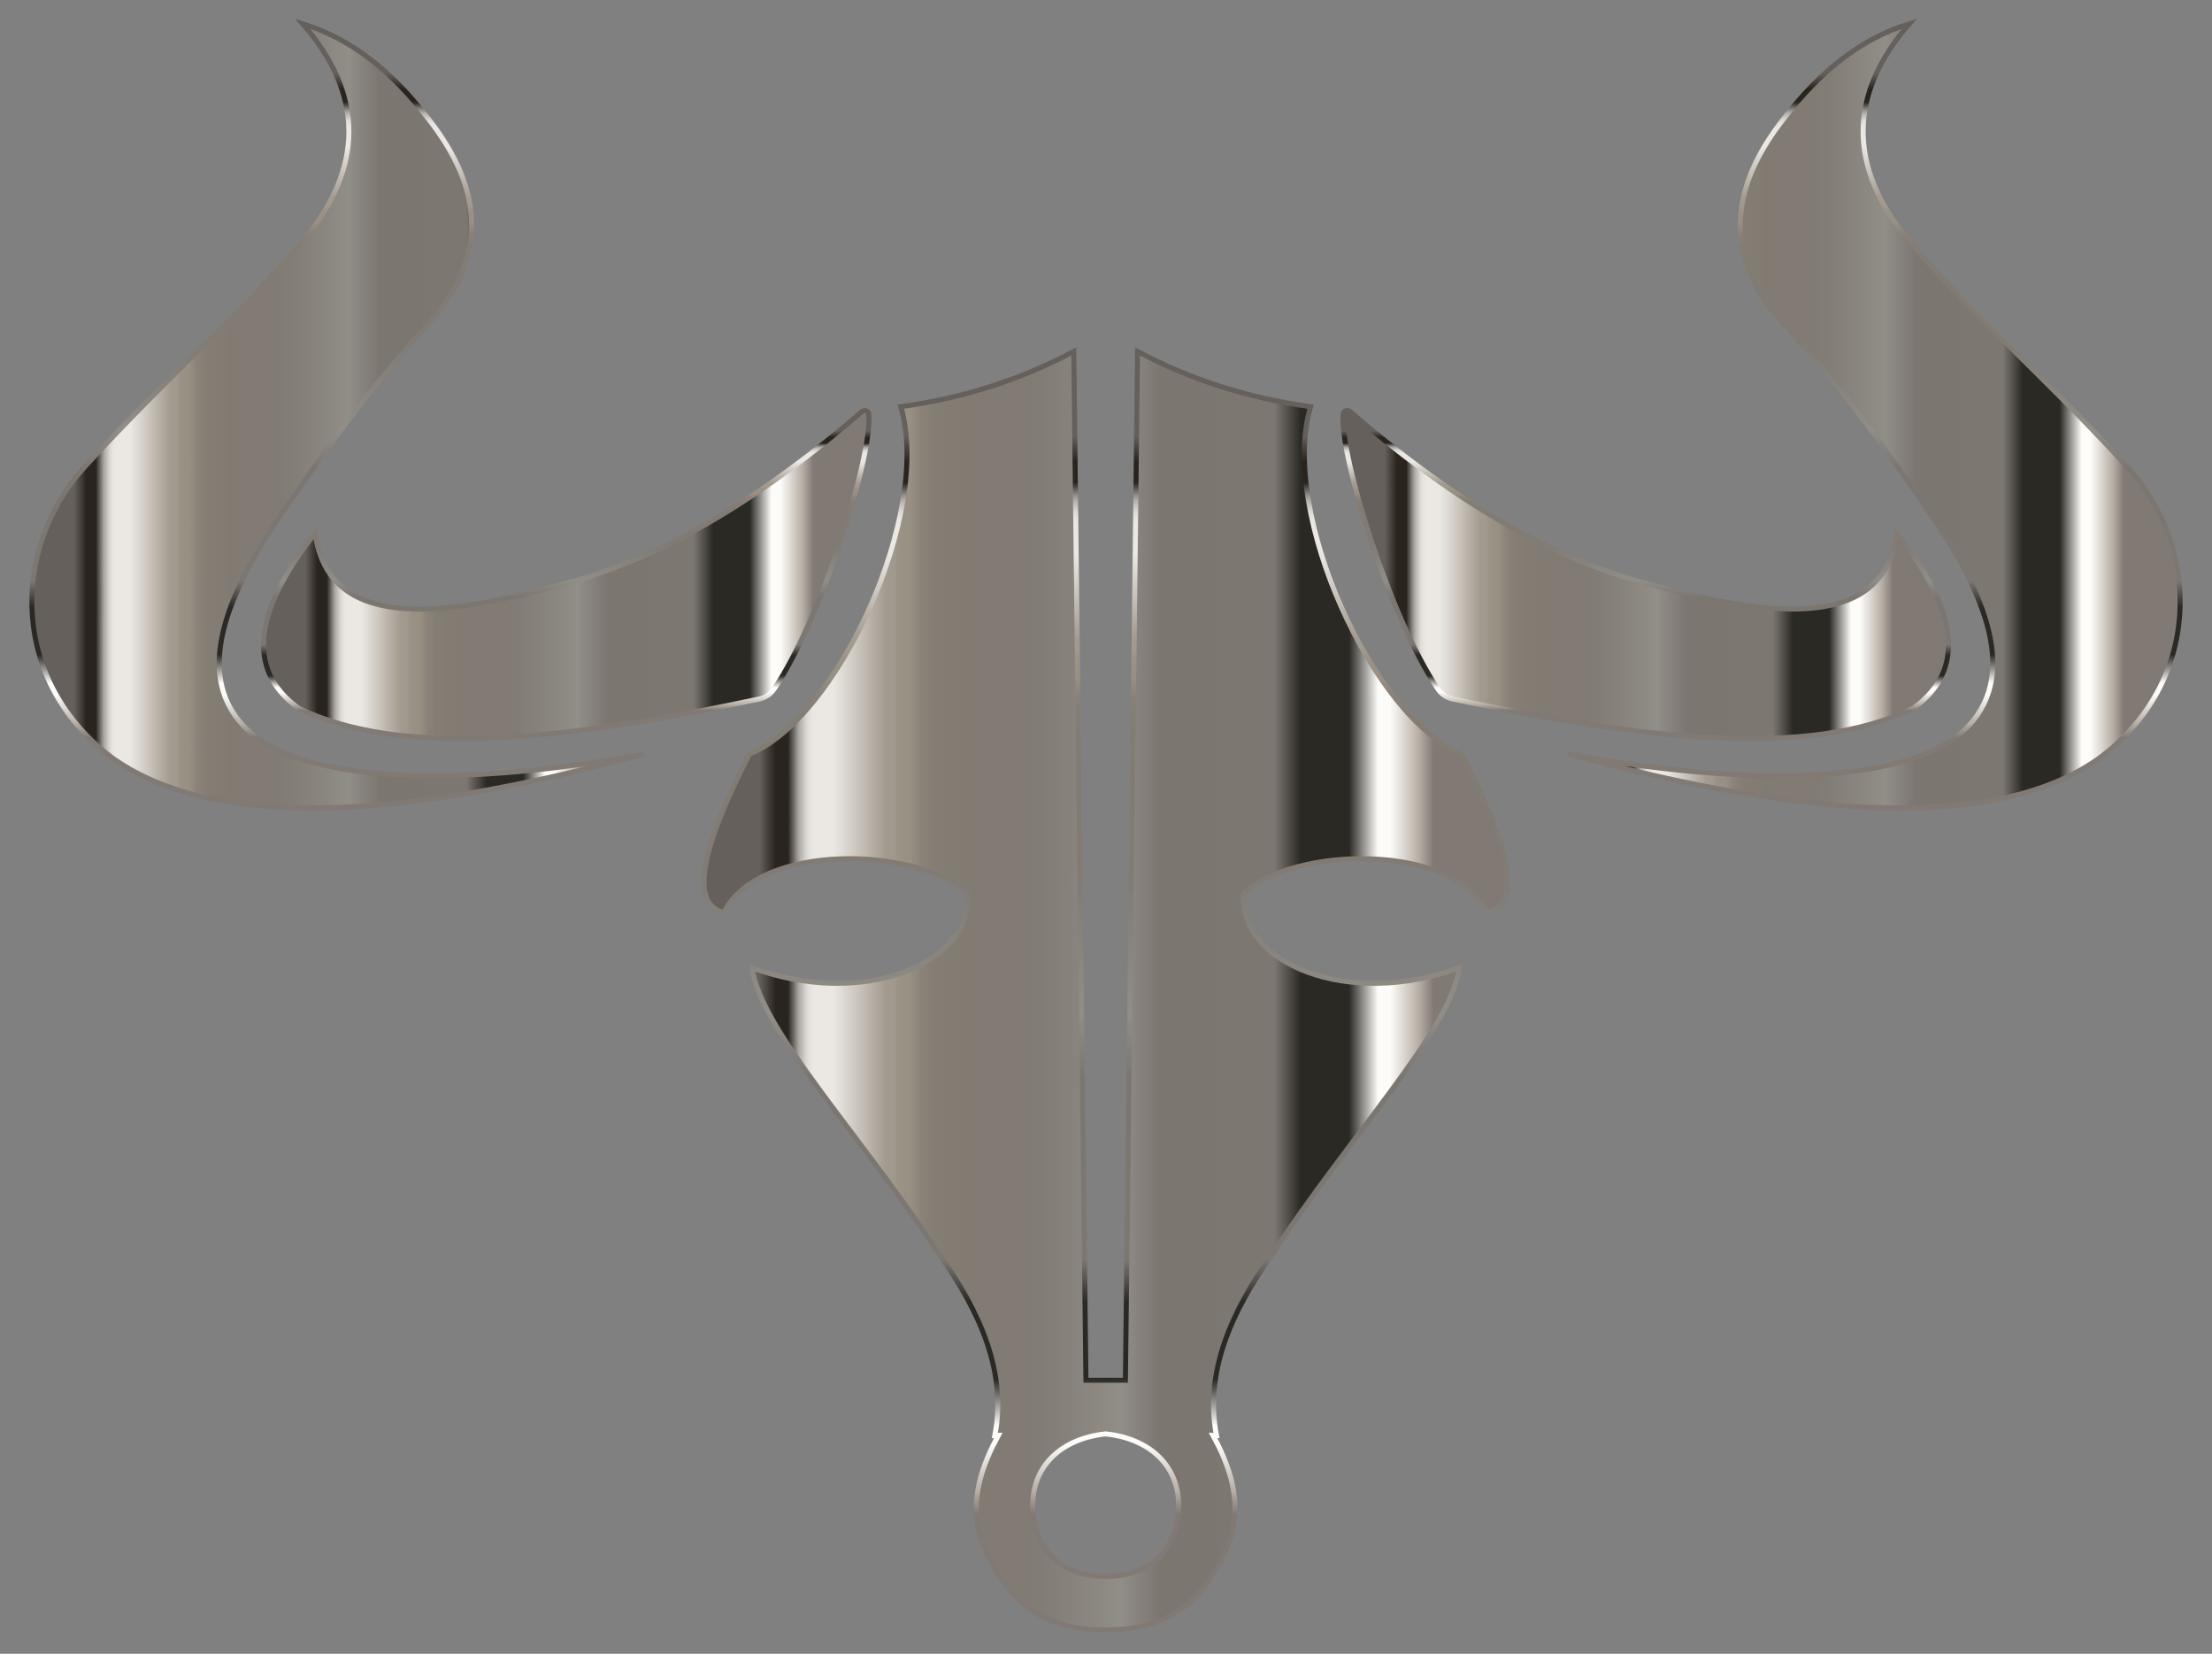 <?xml version="1.0" encoding="utf-8"?>

<!DOCTYPE svg PUBLIC "-//W3C//DTD SVG 1.1//EN" "http://www.w3.org/Graphics/SVG/1.1/DTD/svg11.dtd">
<svg version="1.1" id="Layer_1" xmlns="http://www.w3.org/2000/svg" xmlns:xlink="http://www.w3.org/1999/xlink" x="0px" y="0px"
	 viewBox="178 -23.725 2204 1647.449" enable-background="new 178 -23.725 2204 1647.449" xml:space="preserve">
<rect x="178" y="-23.725" width="2204" height="1647.449" fill="#808080" stroke="none"/>
<g>
	<linearGradient id="SVGID_1_" gradientUnits="userSpaceOnUse" x1="1740.482" y1="390.582" x2="2350.26" y2="390.582">
		<stop  offset="0.069" style="stop-color:#66605C"/>
		<stop  offset="0.089" style="stop-color:#29241E"/>
		<stop  offset="0.089" style="stop-color:#29241E"/>
		<stop  offset="0.105" style="stop-color:#29241E"/>
		<stop  offset="0.106" style="stop-color:#39342E"/>
		<stop  offset="0.111" style="stop-color:#68635E"/>
		<stop  offset="0.115" style="stop-color:#908C87"/>
		<stop  offset="0.119" style="stop-color:#B1ADA8"/>
		<stop  offset="0.124" style="stop-color:#CAC7C2"/>
		<stop  offset="0.128" style="stop-color:#DDD9D4"/>
		<stop  offset="0.133" style="stop-color:#E7E4DF"/>
		<stop  offset="0.138" style="stop-color:#EBE8E3"/>
		<stop  offset="0.161" style="stop-color:#EBE8E3"/>
		<stop  offset="0.226" style="stop-color:#A49B90"/>
		<stop  offset="0.237" style="stop-color:#A2998E"/>
		<stop  offset="0.241" style="stop-color:#9C9388"/>
		<stop  offset="0.251" style="stop-color:#999084"/>
		<stop  offset="0.252" style="stop-color:#999084"/>
		<stop  offset="0.257" style="stop-color:#999084"/>
		<stop  offset="0.259" style="stop-color:#968E82"/>
		<stop  offset="0.27" style="stop-color:#8B8379"/>
		<stop  offset="0.286" style="stop-color:#847D74"/>
		<stop  offset="0.331" style="stop-color:#827B73"/>
		<stop  offset="0.39" style="stop-color:#827B73"/>
		<stop  offset="0.4" style="stop-color:#827B73"/>
		<stop  offset="0.421" style="stop-color:#817C75"/>
		<stop  offset="0.421" style="stop-color:#817C75"/>
		<stop  offset="0.519" style="stop-color:#918D87"/>
		<stop  offset="0.524" style="stop-color:#8E8A84"/>
		<stop  offset="0.568" style="stop-color:#7C7671"/>
		<stop  offset="0.71" style="stop-color:#7D7772"/>
		<stop  offset="0.743" style="stop-color:#2B2924"/>
		<stop  offset="0.803" style="stop-color:#2B2924"/>
		<stop  offset="0.839" style="stop-color:#FDFCF9"/>
		<stop  offset="0.854" style="stop-color:#FDFCF9"/>
		<stop  offset="0.89" style="stop-color:#B7AEA5"/>
		<stop  offset="0.908" style="stop-color:#817974"/>
		<stop  offset="1" style="stop-color:#817974"/>
	</linearGradient>
	<linearGradient id="SVGID_2_" gradientUnits="userSpaceOnUse" x1="2046.295" y1="783.663" x2="2046.295" y2="-4.97">
		<stop  offset="0" style="stop-color:#817974"/>
		<stop  offset="0.092" style="stop-color:#817974"/>
		<stop  offset="0.11" style="stop-color:#B7AEA5"/>
		<stop  offset="0.146" style="stop-color:#FDFCF9"/>
		<stop  offset="0.161" style="stop-color:#FDFCF9"/>
		<stop  offset="0.197" style="stop-color:#2B2924"/>
		<stop  offset="0.257" style="stop-color:#2B2924"/>
		<stop  offset="0.29" style="stop-color:#7D7772"/>
		<stop  offset="0.432" style="stop-color:#7C7671"/>
		<stop  offset="0.476" style="stop-color:#8E8A84"/>
		<stop  offset="0.481" style="stop-color:#918D87"/>
		<stop  offset="0.579" style="stop-color:#817C75"/>
		<stop  offset="0.579" style="stop-color:#817C75"/>
		<stop  offset="0.6" style="stop-color:#827B73"/>
		<stop  offset="0.61" style="stop-color:#827B73"/>
		<stop  offset="0.669" style="stop-color:#827B73"/>
		<stop  offset="0.714" style="stop-color:#847D74"/>
		<stop  offset="0.73" style="stop-color:#8B8379"/>
		<stop  offset="0.741" style="stop-color:#968E82"/>
		<stop  offset="0.743" style="stop-color:#999084"/>
		<stop  offset="0.748" style="stop-color:#999084"/>
		<stop  offset="0.749" style="stop-color:#999084"/>
		<stop  offset="0.759" style="stop-color:#9C9388"/>
		<stop  offset="0.763" style="stop-color:#A2998E"/>
		<stop  offset="0.774" style="stop-color:#A49B90"/>
		<stop  offset="0.839" style="stop-color:#EBE8E3"/>
		<stop  offset="0.862" style="stop-color:#EBE8E3"/>
		<stop  offset="0.867" style="stop-color:#E7E4DF"/>
		<stop  offset="0.872" style="stop-color:#DDD9D4"/>
		<stop  offset="0.876" style="stop-color:#CAC7C2"/>
		<stop  offset="0.881" style="stop-color:#B1ADA8"/>
		<stop  offset="0.885" style="stop-color:#908C87"/>
		<stop  offset="0.889" style="stop-color:#68635E"/>
		<stop  offset="0.893" style="stop-color:#39342E"/>
		<stop  offset="0.895" style="stop-color:#29241E"/>
		<stop  offset="0.91" style="stop-color:#29241E"/>
		<stop  offset="0.911" style="stop-color:#29241E"/>
		<stop  offset="0.931" style="stop-color:#66605C"/>
	</linearGradient>
	<path fill="url(#SVGID_1_)" stroke="url(#SVGID_2_)" stroke-width="5" stroke-miterlimit="10" d="M1740.482,727.422
		c167.069,31.091,340.337,34.077,398.88-27.961c52.188-55.304,12.343-140.779-46.747-224.125
		c-40.553-58.741-83.741-117.924-134.562-173.008c-60.615-65.699-61.654-133.858-1.311-209.707
		c33.606-43.192,72.999-77.013,123.64-92.621c-62.142,71.439-59.483,143.36-3.058,212.765
		c52.121,64.112,137.857,138.499,220.192,228.493c75.145,82.135,73.835,215.824-28.834,290.969
		C2167.313,803.274,1982.181,792.856,1740.482,727.422z"/>
	<linearGradient id="SVGID_3_" gradientUnits="userSpaceOnUse" x1="1516.136" y1="548.647" x2="2119.433" y2="548.647">
		<stop  offset="0.069" style="stop-color:#66605C"/>
		<stop  offset="0.089" style="stop-color:#29241E"/>
		<stop  offset="0.089" style="stop-color:#29241E"/>
		<stop  offset="0.105" style="stop-color:#29241E"/>
		<stop  offset="0.106" style="stop-color:#39342E"/>
		<stop  offset="0.111" style="stop-color:#68635E"/>
		<stop  offset="0.115" style="stop-color:#908C87"/>
		<stop  offset="0.119" style="stop-color:#B1ADA8"/>
		<stop  offset="0.124" style="stop-color:#CAC7C2"/>
		<stop  offset="0.128" style="stop-color:#DDD9D4"/>
		<stop  offset="0.133" style="stop-color:#E7E4DF"/>
		<stop  offset="0.138" style="stop-color:#EBE8E3"/>
		<stop  offset="0.161" style="stop-color:#EBE8E3"/>
		<stop  offset="0.226" style="stop-color:#A49B90"/>
		<stop  offset="0.237" style="stop-color:#A2998E"/>
		<stop  offset="0.241" style="stop-color:#9C9388"/>
		<stop  offset="0.251" style="stop-color:#999084"/>
		<stop  offset="0.252" style="stop-color:#999084"/>
		<stop  offset="0.257" style="stop-color:#999084"/>
		<stop  offset="0.259" style="stop-color:#968E82"/>
		<stop  offset="0.27" style="stop-color:#8B8379"/>
		<stop  offset="0.286" style="stop-color:#847D74"/>
		<stop  offset="0.331" style="stop-color:#827B73"/>
		<stop  offset="0.39" style="stop-color:#827B73"/>
		<stop  offset="0.4" style="stop-color:#827B73"/>
		<stop  offset="0.421" style="stop-color:#817C75"/>
		<stop  offset="0.421" style="stop-color:#817C75"/>
		<stop  offset="0.519" style="stop-color:#918D87"/>
		<stop  offset="0.524" style="stop-color:#8E8A84"/>
		<stop  offset="0.568" style="stop-color:#7C7671"/>
		<stop  offset="0.71" style="stop-color:#7D7772"/>
		<stop  offset="0.743" style="stop-color:#2B2924"/>
		<stop  offset="0.803" style="stop-color:#2B2924"/>
		<stop  offset="0.839" style="stop-color:#FDFCF9"/>
		<stop  offset="0.854" style="stop-color:#FDFCF9"/>
		<stop  offset="0.89" style="stop-color:#B7AEA5"/>
		<stop  offset="0.908" style="stop-color:#817974"/>
		<stop  offset="1" style="stop-color:#817974"/>
	</linearGradient>
	<linearGradient id="SVGID_4_" gradientUnits="userSpaceOnUse" x1="1817.785" y1="714.578" x2="1817.785" y2="382.716">
		<stop  offset="0" style="stop-color:#817974"/>
		<stop  offset="0.092" style="stop-color:#817974"/>
		<stop  offset="0.11" style="stop-color:#B7AEA5"/>
		<stop  offset="0.146" style="stop-color:#FDFCF9"/>
		<stop  offset="0.161" style="stop-color:#FDFCF9"/>
		<stop  offset="0.197" style="stop-color:#2B2924"/>
		<stop  offset="0.257" style="stop-color:#2B2924"/>
		<stop  offset="0.29" style="stop-color:#7D7772"/>
		<stop  offset="0.432" style="stop-color:#7C7671"/>
		<stop  offset="0.476" style="stop-color:#8E8A84"/>
		<stop  offset="0.481" style="stop-color:#918D87"/>
		<stop  offset="0.579" style="stop-color:#817C75"/>
		<stop  offset="0.579" style="stop-color:#817C75"/>
		<stop  offset="0.6" style="stop-color:#827B73"/>
		<stop  offset="0.61" style="stop-color:#827B73"/>
		<stop  offset="0.669" style="stop-color:#827B73"/>
		<stop  offset="0.714" style="stop-color:#847D74"/>
		<stop  offset="0.73" style="stop-color:#8B8379"/>
		<stop  offset="0.741" style="stop-color:#968E82"/>
		<stop  offset="0.743" style="stop-color:#999084"/>
		<stop  offset="0.748" style="stop-color:#999084"/>
		<stop  offset="0.749" style="stop-color:#999084"/>
		<stop  offset="0.759" style="stop-color:#9C9388"/>
		<stop  offset="0.763" style="stop-color:#A2998E"/>
		<stop  offset="0.774" style="stop-color:#A49B90"/>
		<stop  offset="0.839" style="stop-color:#EBE8E3"/>
		<stop  offset="0.862" style="stop-color:#EBE8E3"/>
		<stop  offset="0.867" style="stop-color:#E7E4DF"/>
		<stop  offset="0.872" style="stop-color:#DDD9D4"/>
		<stop  offset="0.876" style="stop-color:#CAC7C2"/>
		<stop  offset="0.881" style="stop-color:#B1ADA8"/>
		<stop  offset="0.885" style="stop-color:#908C87"/>
		<stop  offset="0.889" style="stop-color:#68635E"/>
		<stop  offset="0.893" style="stop-color:#39342E"/>
		<stop  offset="0.895" style="stop-color:#29241E"/>
		<stop  offset="0.91" style="stop-color:#29241E"/>
		<stop  offset="0.911" style="stop-color:#29241E"/>
		<stop  offset="0.931" style="stop-color:#66605C"/>
	</linearGradient>
	<path fill="url(#SVGID_3_)" stroke="url(#SVGID_4_)" stroke-width="5" stroke-miterlimit="10" d="M1610.845,662.866
		c-47.225-69.225-98.654-233.76-94.47-274.04c0.336-3.236,4.159-4.749,6.624-2.626
		c95.014,81.839,193.01,144.144,296.341,171.489c131.32,36.742,235.79,43.843,248.7-50.133
		c60.637,76.719,69.549,135.989,16.383,174.319c-104.923,50.355-267.476,31.085-459.015-9.257
		C1619.477,671.37,1614.261,667.873,1610.845,662.866z"/>
	<linearGradient id="SVGID_5_" gradientUnits="userSpaceOnUse" x1="209.74" y1="390.582" x2="819.518" y2="390.582">
		<stop  offset="0.069" style="stop-color:#66605C"/>
		<stop  offset="0.089" style="stop-color:#29241E"/>
		<stop  offset="0.089" style="stop-color:#29241E"/>
		<stop  offset="0.105" style="stop-color:#29241E"/>
		<stop  offset="0.106" style="stop-color:#39342E"/>
		<stop  offset="0.111" style="stop-color:#68635E"/>
		<stop  offset="0.115" style="stop-color:#908C87"/>
		<stop  offset="0.119" style="stop-color:#B1ADA8"/>
		<stop  offset="0.124" style="stop-color:#CAC7C2"/>
		<stop  offset="0.128" style="stop-color:#DDD9D4"/>
		<stop  offset="0.133" style="stop-color:#E7E4DF"/>
		<stop  offset="0.138" style="stop-color:#EBE8E3"/>
		<stop  offset="0.161" style="stop-color:#EBE8E3"/>
		<stop  offset="0.226" style="stop-color:#A49B90"/>
		<stop  offset="0.237" style="stop-color:#A2998E"/>
		<stop  offset="0.241" style="stop-color:#9C9388"/>
		<stop  offset="0.251" style="stop-color:#999084"/>
		<stop  offset="0.252" style="stop-color:#999084"/>
		<stop  offset="0.257" style="stop-color:#999084"/>
		<stop  offset="0.259" style="stop-color:#968E82"/>
		<stop  offset="0.27" style="stop-color:#8B8379"/>
		<stop  offset="0.286" style="stop-color:#847D74"/>
		<stop  offset="0.331" style="stop-color:#827B73"/>
		<stop  offset="0.39" style="stop-color:#827B73"/>
		<stop  offset="0.4" style="stop-color:#827B73"/>
		<stop  offset="0.421" style="stop-color:#817C75"/>
		<stop  offset="0.421" style="stop-color:#817C75"/>
		<stop  offset="0.519" style="stop-color:#918D87"/>
		<stop  offset="0.524" style="stop-color:#8E8A84"/>
		<stop  offset="0.568" style="stop-color:#7C7671"/>
		<stop  offset="0.71" style="stop-color:#7D7772"/>
		<stop  offset="0.743" style="stop-color:#2B2924"/>
		<stop  offset="0.803" style="stop-color:#2B2924"/>
		<stop  offset="0.839" style="stop-color:#FDFCF9"/>
		<stop  offset="0.854" style="stop-color:#FDFCF9"/>
		<stop  offset="0.89" style="stop-color:#B7AEA5"/>
		<stop  offset="0.908" style="stop-color:#817974"/>
		<stop  offset="1" style="stop-color:#817974"/>
	</linearGradient>
	<linearGradient id="SVGID_6_" gradientUnits="userSpaceOnUse" x1="513.705" y1="783.663" x2="513.705" y2="-4.97">
		<stop  offset="0" style="stop-color:#817974"/>
		<stop  offset="0.092" style="stop-color:#817974"/>
		<stop  offset="0.11" style="stop-color:#B7AEA5"/>
		<stop  offset="0.146" style="stop-color:#FDFCF9"/>
		<stop  offset="0.161" style="stop-color:#FDFCF9"/>
		<stop  offset="0.197" style="stop-color:#2B2924"/>
		<stop  offset="0.257" style="stop-color:#2B2924"/>
		<stop  offset="0.29" style="stop-color:#7D7772"/>
		<stop  offset="0.432" style="stop-color:#7C7671"/>
		<stop  offset="0.476" style="stop-color:#8E8A84"/>
		<stop  offset="0.481" style="stop-color:#918D87"/>
		<stop  offset="0.579" style="stop-color:#817C75"/>
		<stop  offset="0.579" style="stop-color:#817C75"/>
		<stop  offset="0.6" style="stop-color:#827B73"/>
		<stop  offset="0.61" style="stop-color:#827B73"/>
		<stop  offset="0.669" style="stop-color:#827B73"/>
		<stop  offset="0.714" style="stop-color:#847D74"/>
		<stop  offset="0.73" style="stop-color:#8B8379"/>
		<stop  offset="0.741" style="stop-color:#968E82"/>
		<stop  offset="0.743" style="stop-color:#999084"/>
		<stop  offset="0.748" style="stop-color:#999084"/>
		<stop  offset="0.749" style="stop-color:#999084"/>
		<stop  offset="0.759" style="stop-color:#9C9388"/>
		<stop  offset="0.763" style="stop-color:#A2998E"/>
		<stop  offset="0.774" style="stop-color:#A49B90"/>
		<stop  offset="0.839" style="stop-color:#EBE8E3"/>
		<stop  offset="0.862" style="stop-color:#EBE8E3"/>
		<stop  offset="0.867" style="stop-color:#E7E4DF"/>
		<stop  offset="0.872" style="stop-color:#DDD9D4"/>
		<stop  offset="0.876" style="stop-color:#CAC7C2"/>
		<stop  offset="0.881" style="stop-color:#B1ADA8"/>
		<stop  offset="0.885" style="stop-color:#908C87"/>
		<stop  offset="0.889" style="stop-color:#68635E"/>
		<stop  offset="0.893" style="stop-color:#39342E"/>
		<stop  offset="0.895" style="stop-color:#29241E"/>
		<stop  offset="0.91" style="stop-color:#29241E"/>
		<stop  offset="0.911" style="stop-color:#29241E"/>
		<stop  offset="0.931" style="stop-color:#66605C"/>
	</linearGradient>
	<path fill="url(#SVGID_5_)" stroke="url(#SVGID_6_)" stroke-width="5" stroke-miterlimit="10" d="M819.518,727.422
		c-167.069,31.091-340.337,34.077-398.88-27.961c-52.188-55.304-12.343-140.779,46.747-224.125
		c40.553-58.741,83.741-117.924,134.562-173.008c60.614-65.699,61.654-133.858,1.311-209.707
		c-33.606-43.192-72.999-77.013-123.64-92.621c62.142,71.439,59.483,143.36,3.058,212.765
		c-52.121,64.112-137.857,138.499-220.192,228.493c-75.145,82.135-73.835,215.824,28.835,290.969
		C392.687,803.274,577.819,792.856,819.518,727.422z"/>
	<linearGradient id="SVGID_7_" gradientUnits="userSpaceOnUse" x1="440.567" y1="548.647" x2="1043.864" y2="548.647">
		<stop  offset="0.069" style="stop-color:#66605C"/>
		<stop  offset="0.089" style="stop-color:#29241E"/>
		<stop  offset="0.089" style="stop-color:#29241E"/>
		<stop  offset="0.105" style="stop-color:#29241E"/>
		<stop  offset="0.106" style="stop-color:#39342E"/>
		<stop  offset="0.111" style="stop-color:#68635E"/>
		<stop  offset="0.115" style="stop-color:#908C87"/>
		<stop  offset="0.119" style="stop-color:#B1ADA8"/>
		<stop  offset="0.124" style="stop-color:#CAC7C2"/>
		<stop  offset="0.128" style="stop-color:#DDD9D4"/>
		<stop  offset="0.133" style="stop-color:#E7E4DF"/>
		<stop  offset="0.138" style="stop-color:#EBE8E3"/>
		<stop  offset="0.161" style="stop-color:#EBE8E3"/>
		<stop  offset="0.226" style="stop-color:#A49B90"/>
		<stop  offset="0.237" style="stop-color:#A2998E"/>
		<stop  offset="0.241" style="stop-color:#9C9388"/>
		<stop  offset="0.251" style="stop-color:#999084"/>
		<stop  offset="0.252" style="stop-color:#999084"/>
		<stop  offset="0.257" style="stop-color:#999084"/>
		<stop  offset="0.259" style="stop-color:#968E82"/>
		<stop  offset="0.27" style="stop-color:#8B8379"/>
		<stop  offset="0.286" style="stop-color:#847D74"/>
		<stop  offset="0.331" style="stop-color:#827B73"/>
		<stop  offset="0.39" style="stop-color:#827B73"/>
		<stop  offset="0.4" style="stop-color:#827B73"/>
		<stop  offset="0.421" style="stop-color:#817C75"/>
		<stop  offset="0.421" style="stop-color:#817C75"/>
		<stop  offset="0.519" style="stop-color:#918D87"/>
		<stop  offset="0.524" style="stop-color:#8E8A84"/>
		<stop  offset="0.568" style="stop-color:#7C7671"/>
		<stop  offset="0.71" style="stop-color:#7D7772"/>
		<stop  offset="0.743" style="stop-color:#2B2924"/>
		<stop  offset="0.803" style="stop-color:#2B2924"/>
		<stop  offset="0.839" style="stop-color:#FDFCF9"/>
		<stop  offset="0.854" style="stop-color:#FDFCF9"/>
		<stop  offset="0.89" style="stop-color:#B7AEA5"/>
		<stop  offset="0.908" style="stop-color:#817974"/>
		<stop  offset="1" style="stop-color:#817974"/>
	</linearGradient>
	<linearGradient id="SVGID_8_" gradientUnits="userSpaceOnUse" x1="742.215" y1="714.578" x2="742.215" y2="382.716">
		<stop  offset="0" style="stop-color:#817974"/>
		<stop  offset="0.092" style="stop-color:#817974"/>
		<stop  offset="0.11" style="stop-color:#B7AEA5"/>
		<stop  offset="0.146" style="stop-color:#FDFCF9"/>
		<stop  offset="0.161" style="stop-color:#FDFCF9"/>
		<stop  offset="0.197" style="stop-color:#2B2924"/>
		<stop  offset="0.257" style="stop-color:#2B2924"/>
		<stop  offset="0.29" style="stop-color:#7D7772"/>
		<stop  offset="0.432" style="stop-color:#7C7671"/>
		<stop  offset="0.476" style="stop-color:#8E8A84"/>
		<stop  offset="0.481" style="stop-color:#918D87"/>
		<stop  offset="0.579" style="stop-color:#817C75"/>
		<stop  offset="0.579" style="stop-color:#817C75"/>
		<stop  offset="0.6" style="stop-color:#827B73"/>
		<stop  offset="0.61" style="stop-color:#827B73"/>
		<stop  offset="0.669" style="stop-color:#827B73"/>
		<stop  offset="0.714" style="stop-color:#847D74"/>
		<stop  offset="0.73" style="stop-color:#8B8379"/>
		<stop  offset="0.741" style="stop-color:#968E82"/>
		<stop  offset="0.743" style="stop-color:#999084"/>
		<stop  offset="0.748" style="stop-color:#999084"/>
		<stop  offset="0.749" style="stop-color:#999084"/>
		<stop  offset="0.759" style="stop-color:#9C9388"/>
		<stop  offset="0.763" style="stop-color:#A2998E"/>
		<stop  offset="0.774" style="stop-color:#A49B90"/>
		<stop  offset="0.839" style="stop-color:#EBE8E3"/>
		<stop  offset="0.862" style="stop-color:#EBE8E3"/>
		<stop  offset="0.867" style="stop-color:#E7E4DF"/>
		<stop  offset="0.872" style="stop-color:#DDD9D4"/>
		<stop  offset="0.876" style="stop-color:#CAC7C2"/>
		<stop  offset="0.881" style="stop-color:#B1ADA8"/>
		<stop  offset="0.885" style="stop-color:#908C87"/>
		<stop  offset="0.889" style="stop-color:#68635E"/>
		<stop  offset="0.893" style="stop-color:#39342E"/>
		<stop  offset="0.895" style="stop-color:#29241E"/>
		<stop  offset="0.91" style="stop-color:#29241E"/>
		<stop  offset="0.911" style="stop-color:#29241E"/>
		<stop  offset="0.931" style="stop-color:#66605C"/>
	</linearGradient>
	<path fill="url(#SVGID_7_)" stroke="url(#SVGID_8_)" stroke-width="5" stroke-miterlimit="10" d="M949.154,662.866
		c47.225-69.225,98.654-233.76,94.47-274.04c-0.336-3.236-4.159-4.749-6.624-2.626
		c-95.014,81.839-193.01,144.144-296.341,171.489c-131.32,36.742-235.791,43.843-248.7-50.133
		c-60.637,76.719-69.549,135.989-16.383,174.319c104.923,50.355,267.476,31.085,459.016-9.257
		C940.523,671.37,945.739,667.873,949.154,662.866z"/>
	<linearGradient id="SVGID_9_" gradientUnits="userSpaceOnUse" x1="879.501" y1="963.178" x2="1679.843" y2="963.178">
		<stop  offset="0.069" style="stop-color:#66605C"/>
		<stop  offset="0.089" style="stop-color:#29241E"/>
		<stop  offset="0.089" style="stop-color:#29241E"/>
		<stop  offset="0.105" style="stop-color:#29241E"/>
		<stop  offset="0.106" style="stop-color:#39342E"/>
		<stop  offset="0.111" style="stop-color:#68635E"/>
		<stop  offset="0.115" style="stop-color:#908C87"/>
		<stop  offset="0.119" style="stop-color:#B1ADA8"/>
		<stop  offset="0.124" style="stop-color:#CAC7C2"/>
		<stop  offset="0.128" style="stop-color:#DDD9D4"/>
		<stop  offset="0.133" style="stop-color:#E7E4DF"/>
		<stop  offset="0.138" style="stop-color:#EBE8E3"/>
		<stop  offset="0.161" style="stop-color:#EBE8E3"/>
		<stop  offset="0.226" style="stop-color:#A49B90"/>
		<stop  offset="0.237" style="stop-color:#A2998E"/>
		<stop  offset="0.241" style="stop-color:#9C9388"/>
		<stop  offset="0.251" style="stop-color:#999084"/>
		<stop  offset="0.252" style="stop-color:#999084"/>
		<stop  offset="0.257" style="stop-color:#999084"/>
		<stop  offset="0.259" style="stop-color:#968E82"/>
		<stop  offset="0.27" style="stop-color:#8B8379"/>
		<stop  offset="0.286" style="stop-color:#847D74"/>
		<stop  offset="0.331" style="stop-color:#827B73"/>
		<stop  offset="0.39" style="stop-color:#827B73"/>
		<stop  offset="0.4" style="stop-color:#827B73"/>
		<stop  offset="0.421" style="stop-color:#817C75"/>
		<stop  offset="0.421" style="stop-color:#817C75"/>
		<stop  offset="0.519" style="stop-color:#918D87"/>
		<stop  offset="0.524" style="stop-color:#8E8A84"/>
		<stop  offset="0.568" style="stop-color:#7C7671"/>
		<stop  offset="0.71" style="stop-color:#7D7772"/>
		<stop  offset="0.743" style="stop-color:#2B2924"/>
		<stop  offset="0.803" style="stop-color:#2B2924"/>
		<stop  offset="0.839" style="stop-color:#FDFCF9"/>
		<stop  offset="0.854" style="stop-color:#FDFCF9"/>
		<stop  offset="0.89" style="stop-color:#B7AEA5"/>
		<stop  offset="0.908" style="stop-color:#817974"/>
		<stop  offset="1" style="stop-color:#817974"/>
	</linearGradient>
	<linearGradient id="SVGID_10_" gradientUnits="userSpaceOnUse" x1="1279.672" y1="1602.5" x2="1279.672" y2="322.215">
		<stop  offset="0" style="stop-color:#817974"/>
		<stop  offset="0.092" style="stop-color:#817974"/>
		<stop  offset="0.11" style="stop-color:#B7AEA5"/>
		<stop  offset="0.146" style="stop-color:#FDFCF9"/>
		<stop  offset="0.161" style="stop-color:#FDFCF9"/>
		<stop  offset="0.197" style="stop-color:#2B2924"/>
		<stop  offset="0.257" style="stop-color:#2B2924"/>
		<stop  offset="0.29" style="stop-color:#7D7772"/>
		<stop  offset="0.432" style="stop-color:#7C7671"/>
		<stop  offset="0.476" style="stop-color:#8E8A84"/>
		<stop  offset="0.481" style="stop-color:#918D87"/>
		<stop  offset="0.579" style="stop-color:#817C75"/>
		<stop  offset="0.579" style="stop-color:#817C75"/>
		<stop  offset="0.6" style="stop-color:#827B73"/>
		<stop  offset="0.61" style="stop-color:#827B73"/>
		<stop  offset="0.669" style="stop-color:#827B73"/>
		<stop  offset="0.714" style="stop-color:#847D74"/>
		<stop  offset="0.73" style="stop-color:#8B8379"/>
		<stop  offset="0.741" style="stop-color:#968E82"/>
		<stop  offset="0.743" style="stop-color:#999084"/>
		<stop  offset="0.748" style="stop-color:#999084"/>
		<stop  offset="0.749" style="stop-color:#999084"/>
		<stop  offset="0.759" style="stop-color:#9C9388"/>
		<stop  offset="0.763" style="stop-color:#A2998E"/>
		<stop  offset="0.774" style="stop-color:#A49B90"/>
		<stop  offset="0.839" style="stop-color:#EBE8E3"/>
		<stop  offset="0.862" style="stop-color:#EBE8E3"/>
		<stop  offset="0.867" style="stop-color:#E7E4DF"/>
		<stop  offset="0.872" style="stop-color:#DDD9D4"/>
		<stop  offset="0.876" style="stop-color:#CAC7C2"/>
		<stop  offset="0.881" style="stop-color:#B1ADA8"/>
		<stop  offset="0.885" style="stop-color:#908C87"/>
		<stop  offset="0.889" style="stop-color:#68635E"/>
		<stop  offset="0.893" style="stop-color:#39342E"/>
		<stop  offset="0.895" style="stop-color:#29241E"/>
		<stop  offset="0.91" style="stop-color:#29241E"/>
		<stop  offset="0.911" style="stop-color:#29241E"/>
		<stop  offset="0.931" style="stop-color:#66605C"/>
	</linearGradient>
	<path fill="url(#SVGID_9_)" stroke="url(#SVGID_10_)" stroke-width="5" stroke-miterlimit="10" d="M1634.536,727.422
		c-87.815-35.06-182.183-240.18-150.727-346.017c-63.047-8.676-120.346-27.29-172.353-55.048l-12.124,1024.944
		h-19.66h-19.66l-12.124-1024.944c-52.007,27.759-109.306,46.372-172.353,55.048
		c31.456,105.837-62.912,310.956-150.727,346.017c-48.231,93.734-59.908,149.646-25.558,157.936
		c35.06-70.448,192.996-65.861,243.129-19.005c4.888,69.995-104.526,114.684-214.95,74.053
		c7.864,61.601,109.441,167.766,186.115,285.071c41.903,58.815,67.674,118.65,55.703,180.872l3.441-0.164
		c-30.116,55.648-30.883,98.382,8.765,150.809c23.281,30.785,57.515,43.011,97.891,43.006H1280
		c40.375,0.005,74.61-12.222,97.891-43.006c39.648-52.427,38.881-95.161,8.765-150.809l3.44,0.164
		c-11.97-62.223,13.8-122.058,55.703-180.872c76.674-117.305,178.251-223.469,186.115-285.071
		c-110.424,40.631-219.838-4.058-214.95-74.053c50.133-46.856,208.069-51.444,243.129,19.005
		C1694.444,877.067,1682.767,821.155,1634.536,727.422z M1280.655,1546.59h-1.966
		c-40.729,0.515-71.759-25.558-71.759-70.448c0-40.958,30.226-67.001,72.742-71.431
		c42.516,4.43,72.742,30.473,72.742,71.431C1352.415,1521.032,1321.385,1547.105,1280.655,1546.59z"/>
</g>
</svg>
